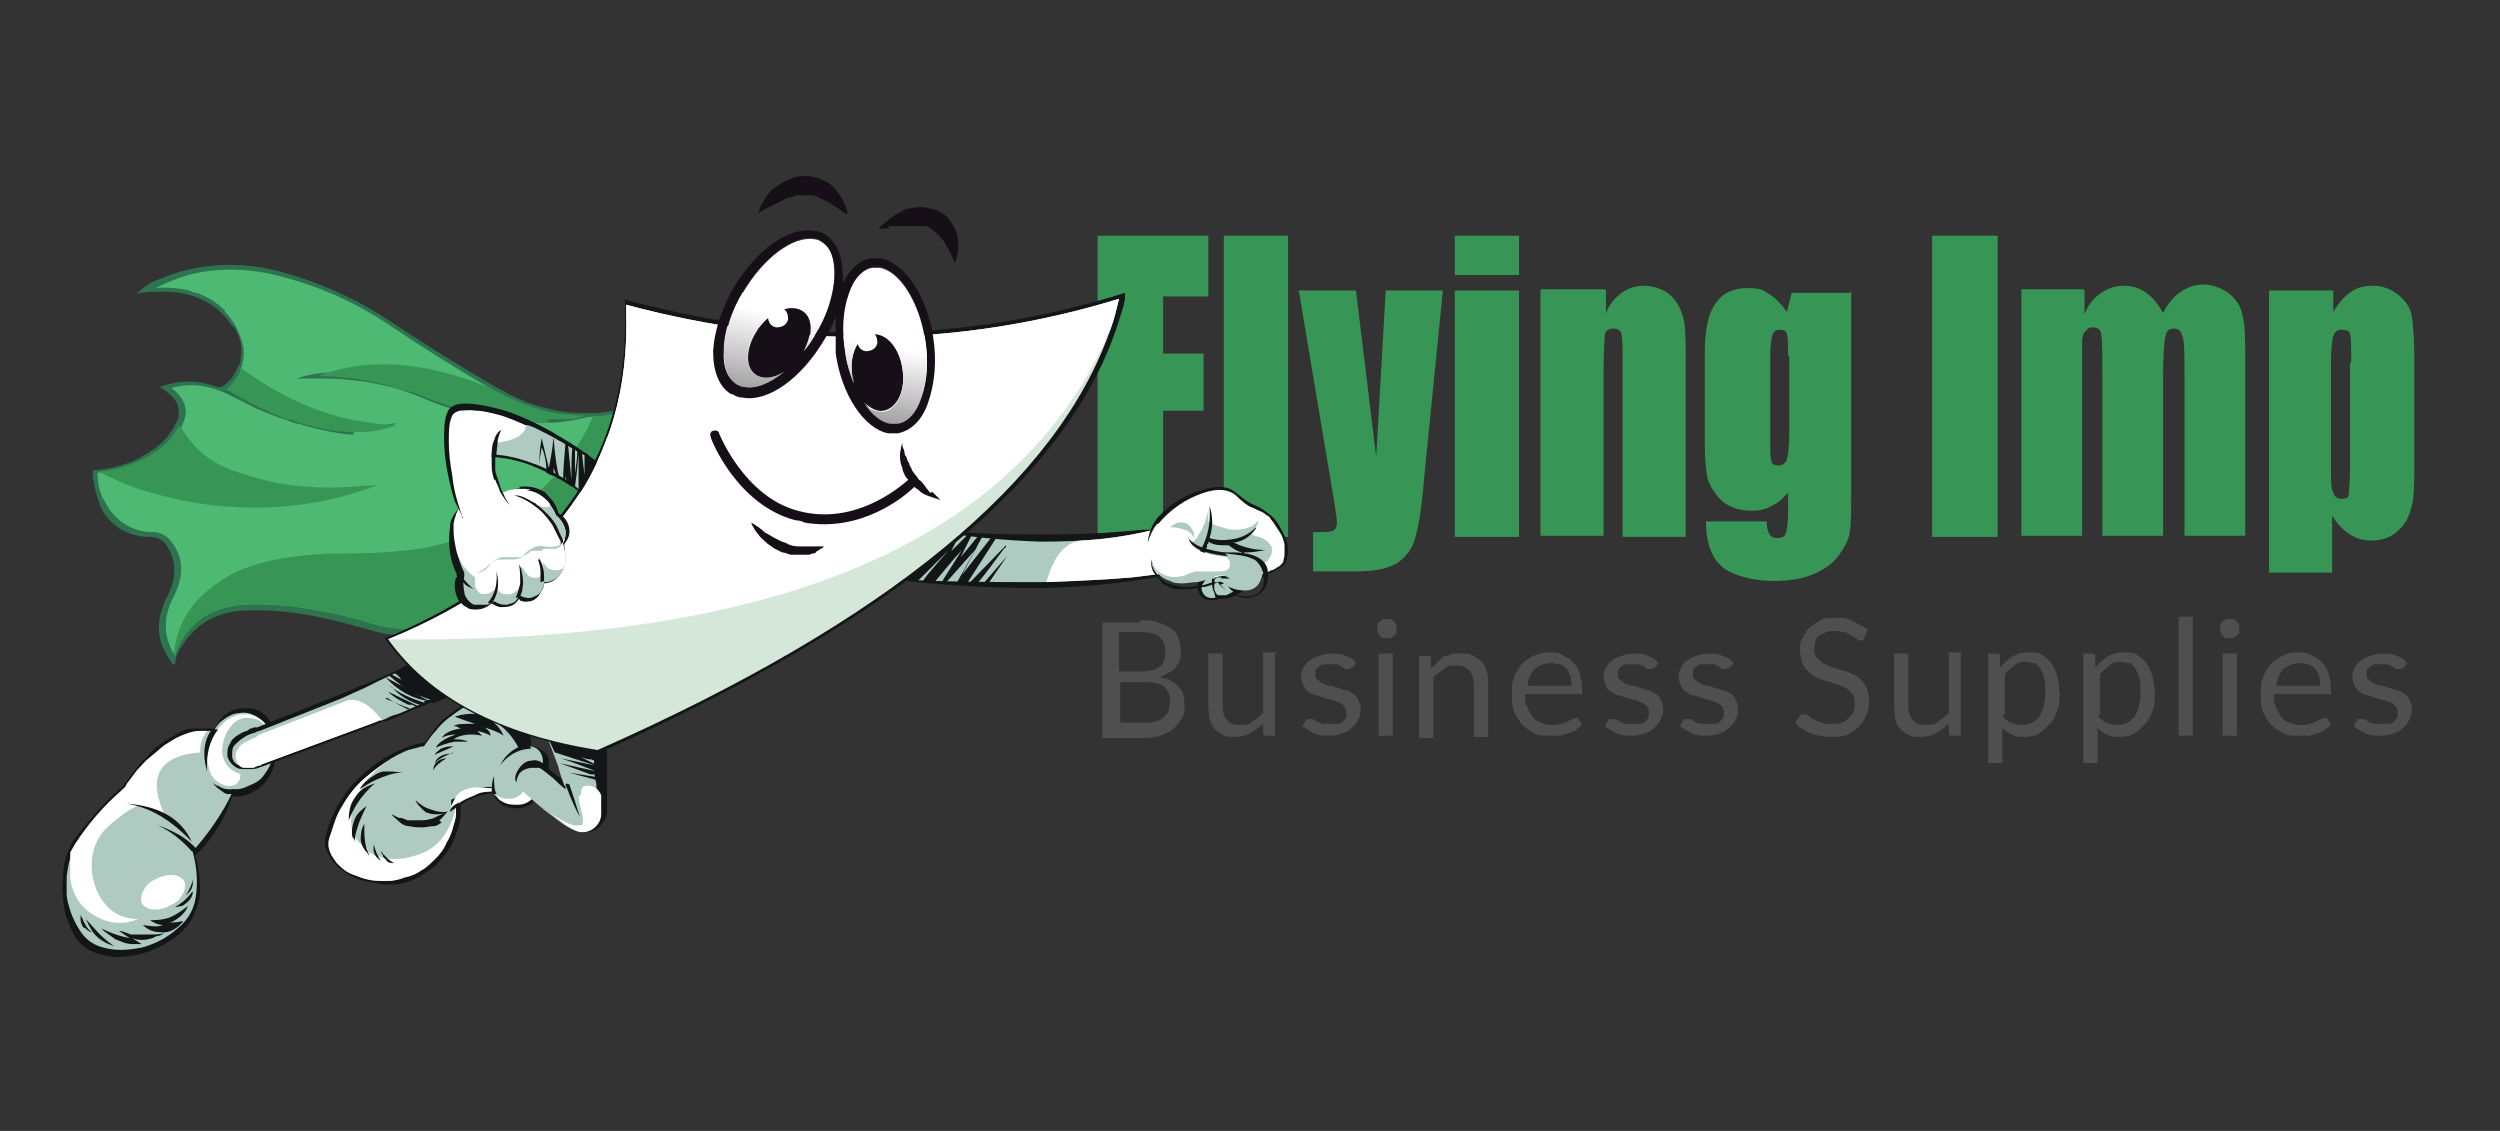 <?xml version="1.0" encoding="UTF-8"?>
<svg id="Layer_1" xmlns="http://www.w3.org/2000/svg" width="210" height="95" version="1.1" xmlns:xlink="http://www.w3.org/1999/xlink" viewBox="0 0 210 95">
  <rect x="0" y="0" width="210" height="95" fill="#333333" stroke="none"/>
  <!-- Generator: Adobe Illustrator 29.0.1, SVG Export Plug-In . SVG Version: 2.1.0 Build 192)  -->
  <defs>
    <style>
      .st0 {
        fill: #4f4f4f;
      }

      .st1 {
        fill: #afcbc1;
      }

      .st1, .st2, .st3, .st4, .st5, .st6, .st7, .st8 {
        fill-rule: evenodd;
      }

      .st9 {
        fill: #160f18;
      }

      .st10, .st3 {
        fill: #fff;
      }

      .st2 {
        fill: #b1c3cf;
      }

      .st11 {
        fill: url(#linear-gradient1);
      }

      .st4 {
        fill: #2e734f;
      }

      .st5 {
        fill: #121617;
      }

      .st6 {
        fill: #4eb973;
      }

      .st12, .st7 {
        fill: #379655;
      }

      .st13 {
        fill: url(#linear-gradient);
      }

      .st8 {
        fill: #d4e7d9;
      }
    </style>
    <linearGradient id="linear-gradient" x1="8.6" y1="34.3" x2="8.6" y2="20.9" gradientTransform="translate(61.8 -2.3) rotate(10.2)" gradientUnits="userSpaceOnUse">
      <stop offset="0" stop-color="#a1a1a1"/>
      <stop offset=".5" stop-color="#fff"/>
    </linearGradient>
    <linearGradient id="linear-gradient1" x1="17.9" y1="35" x2="17.9" y2="22.3" xlink:href="#linear-gradient"/>
  </defs>
  <g>
    <path class="st12" d="M92.2,19.8h9.3v5.1h-3.8v4.8h3.4v4.8h-3.4v10.6h-5.5v-25.3Z"/>
    <path class="st12" d="M108.2,19.8v25.3h-5.4v-25.3h5.4Z"/>
    <path class="st12" d="M121.2,24.4l-1.5,15c-.2,2.4-.4,4-.6,4.9-.2.9-.4,1.6-.8,2.1s-.9,1-1.6,1.2c-.7.3-1.7.4-3.2.4h-3.2v-3.3c.8,0,1.4,0,1.6-.1.2,0,.4-.3.4-.7s-.1-.9-.3-2.2l-2.9-17.3h4.8l1.7,14,.8-14h4.8Z"/>
    <path class="st12" d="M127.6,19.8v3.3h-5.4v-3.3h5.4ZM127.6,24.4v20.7h-5.4v-20.7h5.4Z"/>
    <path class="st12" d="M134.9,24.4v1.9c.3-.8.8-1.3,1.3-1.7.6-.4,1.2-.6,1.9-.6s1.7.3,2.2.8c.6.5.9,1.2,1.1,1.9.2.8.2,2.1.2,3.9v14.5h-5.3v-14.4c0-1.4,0-2.3-.1-2.6,0-.3-.3-.5-.7-.5s-.6.2-.7.5c0,.4-.1,1.3-.1,2.9v14h-5.3v-20.7h5.4Z"/>
    <path class="st12" d="M155.5,24.4v16c0,2.2,0,3.5-.1,4.2s-.4,1.3-.9,2-1.2,1.2-2.1,1.6c-.9.4-2,.6-3.4.6s-3-.3-4.1-1c-1-.7-1.6-2-1.6-4h5.1c0,.9.3,1.4.8,1.4s.7-.1.8-.4c.1-.3.2-.9.2-1.8v-1.6c-.5.5-.9.9-1.4,1.1-.5.3-1,.4-1.6.4-1,0-1.7-.2-2.4-.7-.6-.5-1-1.1-1.3-1.8-.2-.7-.3-1.8-.3-3.2v-7.5c0-2,.3-3.4.9-4.2.6-.9,1.5-1.3,2.7-1.3s1.3.2,1.8.5c.5.3,1,.8,1.5,1.5l.4-1.6h4.9ZM150.2,29.9c0-.9,0-1.6-.1-1.8,0-.3-.3-.4-.6-.4s-.5.1-.6.4-.2.9-.2,1.8v7c0,.9,0,1.5.1,1.8,0,.3.3.4.6.4s.6-.2.7-.5c.1-.3.2-1.1.2-2.3v-6.4Z"/>
    <path class="st12" d="M167.8,19.8v25.3h-5.5v-25.3h5.5Z"/>
    <path class="st12" d="M175.1,24.4v2c.3-.8.8-1.4,1.4-1.8s1.2-.6,1.9-.6c1.4,0,2.5.8,3.3,2.3.4-.8.9-1.4,1.5-1.8.6-.4,1.2-.6,1.9-.6s1.6.3,2.2.8c.6.5,1,1.2,1.1,1.9.2.8.2,2,.2,3.7v14.7h-5.1v-13.5c0-1.8,0-2.9-.2-3.3-.1-.4-.3-.6-.7-.6s-.6.2-.7.6c-.1.4-.2,1.5-.2,3.3v13.5h-5.1v-13.2c0-2,0-3.2-.1-3.7,0-.4-.3-.6-.7-.6s-.4.1-.6.3c-.2.2-.3.5-.3.8,0,.3,0,1,0,2v14.4h-5.1v-20.7h5.2Z"/>
    <path class="st12" d="M196,24.4v1.8c.4-.7.9-1.3,1.5-1.7.6-.4,1.2-.5,1.9-.5s1.5.3,2.1.8c.6.5,1,1.1,1.1,1.8.1.7.2,1.9.2,3.5v8.7c0,1.9,0,3.2-.3,4-.2.8-.6,1.4-1.2,1.9-.6.5-1.3.7-2.1.7s-1.3-.2-1.8-.5c-.6-.4-1.1-.9-1.5-1.6v4.8h-5.3v-23.7h5.4ZM197.5,30.4c0-1.3,0-2.1-.1-2.3,0-.3-.3-.4-.7-.4s-.6.2-.7.5c-.1.3-.2,1.1-.2,2.3v8.6c0,1.2,0,2,.2,2.3.1.3.3.5.7.5s.6-.1.6-.4c0-.3.1-1,.1-2.1v-8.9Z"/>
  </g>
  <g>
    <path class="st0" d="M95.8,52.1c.6,0,1.1,0,1.5.2.4.1.8.3,1.1.5s.5.5.6.8c.1.3.2.7.2,1.1s0,.5-.1.7c0,.2-.2.4-.3.6-.1.2-.3.4-.6.5s-.5.3-.8.4c.7.1,1.3.4,1.6.8.4.4.5.9.5,1.5s0,.8-.2,1.1-.4.6-.7.9-.7.4-1.1.6c-.4.1-.9.2-1.5.2h-3.4v-9.7h3.1ZM94,53.1v3.3h1.7c.4,0,.7,0,1-.1.3,0,.5-.2.7-.3.2-.1.3-.3.4-.5,0-.2.1-.4.1-.7,0-.6-.2-1-.5-1.3-.3-.3-.9-.4-1.6-.4h-1.8ZM96.1,60.7c.4,0,.7,0,1-.1s.5-.2.7-.4c.2-.2.3-.3.4-.6,0-.2.1-.5.1-.7,0-.5-.2-.9-.5-1.2s-.9-.4-1.6-.4h-2.1v3.4h2.1Z"/>
    <path class="st0" d="M107.1,54.9v6.9h-.7c-.2,0-.3,0-.3-.3v-.7c-.4.3-.7.6-1.1.8-.4.2-.8.3-1.3.3s-.7,0-1-.2c-.3-.1-.5-.3-.7-.5-.2-.2-.3-.5-.4-.8,0-.3-.1-.7-.1-1.1v-4.4h1.2v4.4c0,.5.1.9.4,1.2.2.3.6.4,1.1.4s.7,0,1-.3c.3-.2.6-.4.9-.7v-5.1h1.2Z"/>
    <path class="st0" d="M113.5,56.1c0,0-.1.1-.3.1s-.1,0-.2,0c0,0-.2-.1-.3-.2s-.3-.1-.4-.2c-.2,0-.4,0-.6,0s-.4,0-.5,0c-.2,0-.3.1-.4.2-.1,0-.2.2-.3.3,0,.1,0,.2,0,.4s0,.3.2.4c.1.1.2.2.4.3s.4.2.6.2c.2,0,.4.1.7.2.2,0,.4.2.7.2.2,0,.4.2.6.3.2.1.3.3.4.5.1.2.2.4.2.7s0,.6-.2.9c-.1.3-.3.5-.5.7-.2.2-.5.4-.8.5-.3.1-.7.2-1.1.2s-.9,0-1.3-.2c-.4-.2-.7-.4-1-.6l.3-.5c0,0,0-.1.1-.1,0,0,.1,0,.2,0s.2,0,.3,0c0,0,.2.1.3.2s.3.1.5.2c.2,0,.4,0,.7,0s.4,0,.6,0c.2,0,.3-.1.4-.2s.2-.2.3-.4c0-.1,0-.3,0-.4s0-.3-.2-.5c-.1-.1-.2-.2-.4-.3-.2,0-.4-.2-.6-.2-.2,0-.4-.1-.7-.2-.2,0-.4-.2-.7-.2-.2,0-.4-.2-.6-.3s-.3-.3-.4-.5c-.1-.2-.2-.5-.2-.7s0-.5.2-.8c.1-.2.3-.5.5-.6.2-.2.5-.3.8-.4.3-.1.6-.2,1-.2s.9,0,1.2.2c.4.1.7.3.9.6l-.3.4Z"/>
    <path class="st0" d="M117.3,52.8c0,.1,0,.2,0,.3,0,.1-.1.2-.2.3,0,0-.2.1-.3.2-.1,0-.2,0-.3,0s-.2,0-.3,0c-.1,0-.2-.1-.3-.2,0,0-.1-.2-.2-.3,0-.1,0-.2,0-.3s0-.2,0-.3c0-.1.1-.2.2-.3,0,0,.2-.1.3-.2.1,0,.2,0,.3,0s.2,0,.3,0c.1,0,.2.1.3.2s.1.2.2.3c0,.1,0,.2,0,.3ZM117,54.9v6.9h-1.2v-6.9h1.2Z"/>
    <path class="st0" d="M120.5,55.9c.1-.2.3-.3.5-.5s.3-.3.5-.3c.2,0,.4-.2.6-.2.2,0,.4,0,.7,0,.4,0,.7,0,1,.2s.5.3.7.5c.2.2.3.5.4.8s.1.7.1,1.1v4.4h-1.2v-4.4c0-.5-.1-.9-.4-1.2s-.6-.4-1.1-.4-.7,0-1,.3c-.3.2-.6.4-.9.7v5.1h-1.2v-6.9h.7c.2,0,.3,0,.3.3v.7Z"/>
    <path class="st0" d="M132.9,60.8c-.1.2-.3.3-.5.5s-.4.2-.7.3-.5.2-.7.2-.5,0-.8,0c-.5,0-.9,0-1.3-.2-.4-.2-.7-.4-1-.7-.3-.3-.5-.7-.7-1.1-.2-.5-.2-1-.2-1.6s0-.9.2-1.3c.1-.4.4-.8.6-1.1.3-.3.6-.5,1-.7.4-.2.8-.3,1.3-.3s.8,0,1.1.2.7.3.9.6c.3.3.5.6.6,1,.1.4.2.8.2,1.3s0,.3,0,.4-.1,0-.2,0h-4.6c0,.4,0,.8.2,1.1.1.3.3.6.4.8.2.2.4.4.7.5.3.1.6.2.9.2s.6,0,.8-.1c.2,0,.4-.1.6-.2s.3-.2.4-.2c.1,0,.2-.1.3-.1s.2,0,.2.1l.3.4ZM132,57.6c0-.3,0-.5-.1-.8,0-.2-.2-.4-.3-.6-.2-.2-.3-.3-.6-.4-.2,0-.5-.1-.7-.1-.6,0-1,.2-1.4.5-.3.3-.5.8-.6,1.4h3.8Z"/>
    <path class="st0" d="M138.9,56.1c0,0-.1.1-.3.1s-.1,0-.2,0c0,0-.2-.1-.3-.2s-.3-.1-.4-.2c-.2,0-.4,0-.6,0s-.4,0-.5,0c-.2,0-.3.1-.4.2-.1,0-.2.2-.3.3,0,.1,0,.2,0,.4s0,.3.2.4c.1.1.2.2.4.3s.4.2.6.2c.2,0,.4.1.7.2.2,0,.4.2.7.2.2,0,.4.2.6.3.2.1.3.3.4.5.1.2.2.4.2.7s0,.6-.2.9c-.1.3-.3.5-.5.7-.2.2-.5.4-.8.5-.3.1-.7.2-1.1.2s-.9,0-1.3-.2c-.4-.2-.7-.4-1-.6l.3-.5c0,0,0-.1.1-.1,0,0,.1,0,.2,0s.2,0,.3,0c0,0,.2.1.3.2s.3.1.5.2c.2,0,.4,0,.7,0s.4,0,.6,0c.2,0,.3-.1.4-.2s.2-.2.3-.4c0-.1,0-.3,0-.4s0-.3-.2-.5c-.1-.1-.2-.2-.4-.3-.2,0-.4-.2-.6-.2-.2,0-.4-.1-.7-.2-.2,0-.4-.2-.7-.2-.2,0-.4-.2-.6-.3s-.3-.3-.4-.5c-.1-.2-.2-.5-.2-.7s0-.5.2-.8c.1-.2.3-.5.5-.6.2-.2.5-.3.8-.4.3-.1.6-.2,1-.2s.9,0,1.2.2c.4.1.7.3.9.6l-.3.4Z"/>
    <path class="st0" d="M145.2,56.1c0,0-.1.1-.3.1s-.1,0-.2,0c0,0-.2-.1-.3-.2s-.3-.1-.4-.2c-.2,0-.4,0-.6,0s-.4,0-.5,0c-.2,0-.3.1-.4.2-.1,0-.2.2-.3.3,0,.1,0,.2,0,.4s0,.3.2.4c.1.1.2.2.4.3s.4.2.6.2c.2,0,.4.1.7.2.2,0,.4.2.7.2.2,0,.4.2.6.3.2.1.3.3.4.5.1.2.2.4.2.7s0,.6-.2.9c-.1.3-.3.5-.5.7-.2.2-.5.4-.8.5-.3.1-.7.2-1.1.2s-.9,0-1.3-.2c-.4-.2-.7-.4-1-.6l.3-.5c0,0,0-.1.1-.1,0,0,.1,0,.2,0s.2,0,.3,0c0,0,.2.1.3.2s.3.1.5.2c.2,0,.4,0,.7,0s.4,0,.6,0c.2,0,.3-.1.4-.2s.2-.2.3-.4c0-.1,0-.3,0-.4s0-.3-.2-.5c-.1-.1-.2-.2-.4-.3-.2,0-.4-.2-.6-.2-.2,0-.4-.1-.7-.2-.2,0-.4-.2-.7-.2-.2,0-.4-.2-.6-.3s-.3-.3-.4-.5c-.1-.2-.2-.5-.2-.7s0-.5.2-.8c.1-.2.3-.5.5-.6.2-.2.5-.3.8-.4.3-.1.6-.2,1-.2s.9,0,1.2.2c.4.1.7.3.9.6l-.3.4Z"/>
    <path class="st0" d="M156.6,53.6c0,0,0,.1-.1.2,0,0-.1,0-.2,0s-.2,0-.3-.1-.2-.2-.4-.3c-.2,0-.3-.2-.6-.3-.2,0-.5-.1-.8-.1s-.6,0-.8.1-.4.2-.6.3c-.2.1-.3.3-.3.5,0,.2-.1.4-.1.6s0,.5.2.7c.1.2.3.3.5.5.2.1.5.2.7.3s.6.2.9.3c.3,0,.6.2.9.3.3.1.5.3.7.5.2.2.4.4.5.7.1.3.2.6.2,1s0,.8-.2,1.2c-.1.4-.4.7-.6,1-.3.3-.6.5-1,.7-.4.2-.9.2-1.4.2s-1.2-.1-1.7-.3c-.5-.2-1-.5-1.3-.9l.4-.6s0,0,.1-.1c0,0,.1,0,.2,0s.1,0,.2,0c0,0,.2.1.3.2,0,0,.2.2.3.2.1,0,.3.2.4.2.2,0,.3.1.5.2.2,0,.4,0,.7,0s.6,0,.8-.1.5-.2.6-.4c.2-.2.3-.3.4-.6s.1-.5.1-.7,0-.5-.2-.7-.3-.3-.5-.5c-.2-.1-.5-.2-.7-.3-.3,0-.6-.2-.9-.3-.3,0-.6-.2-.9-.3-.3-.1-.5-.3-.7-.5s-.4-.4-.5-.7-.2-.7-.2-1.1,0-.7.2-1,.3-.6.6-.9c.3-.2.6-.4.9-.6s.8-.2,1.3-.2,1,0,1.5.3.8.4,1.2.7l-.3.6Z"/>
    <path class="st0" d="M164.7,54.9v6.9h-.7c-.2,0-.3,0-.3-.3v-.7c-.4.3-.7.6-1.1.8-.4.2-.8.3-1.3.3s-.7,0-1-.2c-.3-.1-.5-.3-.7-.5-.2-.2-.3-.5-.4-.8,0-.3-.1-.7-.1-1.1v-4.4h1.2v4.4c0,.5.1.9.4,1.2.2.3.6.4,1.1.4s.7,0,1-.3c.3-.2.6-.4.9-.7v-5.1h1.2Z"/>
    <path class="st0" d="M168.1,56c.3-.4.6-.6,1-.9.4-.2.8-.3,1.3-.3s.8,0,1.1.2c.3.2.6.4.8.7.2.3.4.7.5,1.1.1.4.2.9.2,1.5s0,1-.2,1.4c-.1.4-.3.8-.6,1.1-.3.3-.6.6-.9.8s-.8.3-1.2.3-.8,0-1.1-.2c-.3-.1-.6-.3-.8-.6v3h-1.2v-9.2h.7c.2,0,.3,0,.3.3v.8ZM168.2,60.1c.2.3.5.5.7.6.3.1.6.2.9.2.6,0,1.1-.2,1.5-.7.3-.5.5-1.1.5-2s0-.8-.1-1.2c0-.3-.2-.6-.3-.8-.1-.2-.3-.4-.5-.5-.2,0-.5-.1-.7-.1-.4,0-.7,0-1,.3s-.6.4-.8.8v3.3Z"/>
    <path class="st0" d="M176.1,56c.3-.4.6-.6,1-.9.4-.2.8-.3,1.3-.3s.8,0,1.1.2c.3.2.6.4.8.7.2.3.4.7.5,1.1.1.4.2.9.2,1.5s0,1-.2,1.4c-.1.4-.3.8-.6,1.1-.3.3-.6.6-.9.8s-.8.3-1.2.3-.8,0-1.1-.2c-.3-.1-.6-.3-.8-.6v3h-1.2v-9.2h.7c.2,0,.3,0,.3.3v.8ZM176.2,60.1c.2.3.5.5.7.6.3.1.6.2.9.2.6,0,1.1-.2,1.5-.7.3-.5.5-1.1.5-2s0-.8-.1-1.2c0-.3-.2-.6-.3-.8-.1-.2-.3-.4-.5-.5-.2,0-.5-.1-.7-.1-.4,0-.7,0-1,.3s-.6.4-.8.8v3.3Z"/>
    <path class="st0" d="M184.2,51.8v10h-1.2v-10h1.2Z"/>
    <path class="st0" d="M188.1,52.8c0,.1,0,.2,0,.3,0,.1-.1.2-.2.3,0,0-.2.1-.3.2-.1,0-.2,0-.3,0s-.2,0-.3,0c-.1,0-.2-.1-.3-.2,0,0-.1-.2-.2-.3,0-.1,0-.2,0-.3s0-.2,0-.3c0-.1.1-.2.2-.3,0,0,.2-.1.3-.2.1,0,.2,0,.3,0s.2,0,.3,0c.1,0,.2.1.3.2s.1.2.2.3c0,.1,0,.2,0,.3ZM187.9,54.9v6.9h-1.2v-6.9h1.2Z"/>
    <path class="st0" d="M195.8,60.8c-.1.2-.3.3-.5.5s-.4.2-.7.3-.5.2-.7.2-.5,0-.8,0c-.5,0-.9,0-1.3-.2-.4-.2-.7-.4-1-.7-.3-.3-.5-.7-.7-1.1-.2-.5-.2-1-.2-1.6s0-.9.2-1.3c.1-.4.4-.8.6-1.1.3-.3.6-.5,1-.7.4-.2.8-.3,1.3-.3s.8,0,1.1.2.7.3.9.6c.3.3.5.6.6,1,.1.4.2.8.2,1.3s0,.3,0,.4-.1,0-.2,0h-4.6c0,.4,0,.8.2,1.1.1.3.3.6.4.8.2.2.4.4.7.5.3.1.6.2.9.2s.6,0,.8-.1c.2,0,.4-.1.6-.2s.3-.2.4-.2c.1,0,.2-.1.3-.1s.2,0,.2.1l.3.4ZM194.9,57.6c0-.3,0-.5-.1-.8,0-.2-.2-.4-.3-.6-.2-.2-.3-.3-.6-.4-.2,0-.5-.1-.7-.1-.6,0-1,.2-1.4.5-.3.3-.5.8-.6,1.4h3.8Z"/>
    <path class="st0" d="M201.8,56.1c0,0-.1.1-.3.1s-.1,0-.2,0c0,0-.2-.1-.3-.2s-.3-.1-.4-.2c-.2,0-.4,0-.6,0s-.4,0-.5,0c-.2,0-.3.1-.4.2-.1,0-.2.2-.3.3,0,.1,0,.2,0,.4s0,.3.2.4c.1.1.2.2.4.3s.4.2.6.2c.2,0,.4.1.7.2.2,0,.4.2.7.2.2,0,.4.2.6.3.2.1.3.3.4.5.1.2.2.4.2.7s0,.6-.2.9c-.1.3-.3.5-.5.7-.2.2-.5.4-.8.5-.3.1-.7.2-1.1.2s-.9,0-1.3-.2c-.4-.2-.7-.4-1-.6l.3-.5c0,0,0-.1.1-.1,0,0,.1,0,.2,0s.2,0,.3,0c0,0,.2.1.3.2s.3.1.5.2c.2,0,.4,0,.7,0s.4,0,.6,0c.2,0,.3-.1.4-.2s.2-.2.3-.4c0-.1,0-.3,0-.4s0-.3-.2-.5c-.1-.1-.2-.2-.4-.3-.2,0-.4-.2-.6-.2-.2,0-.4-.1-.7-.2-.2,0-.4-.2-.7-.2-.2,0-.4-.2-.6-.3s-.3-.3-.4-.5c-.1-.2-.2-.5-.2-.7s0-.5.2-.8c.1-.2.3-.5.5-.6.2-.2.5-.3.8-.4.3-.1.6-.2,1-.2s.9,0,1.2.2c.4.1.7.3.9.6l-.3.4Z"/>
  </g>
  <path class="st4" d="M19.6,27.4c.6.8.8,1.8.6,2.8,0,.2,0,.4-.2.6-.3.7-.7,1.3-1.4,1.7h-.2c0,0,0,0,0,0h0c0,0-.1,0-.2,0-1.5-.6-3.1-.6-4.8,0,.7.4,1.1.8,1.3,1.1.2.3.3.6.3.9,0,.2,0,.3,0,.5,0,.1,0,.2-.1.3-.4.9-1,1.7-1.8,2.3-.7.5-1.4.9-2.1,1.2-1,.4-2,.6-3,.7,0,0-.1,0-.2,0,0,.1,0,.3,0,.4.1,1.1.4,2.1.8,3,.9,1.4,2.2,2.2,4,2.2.5,0,1,.2,1.3.6.9,1.2,1,2.7.2,4.3-1.1,2.1-1,3.9.3,5.6,0,0,0,.1.1.2,0,0,0,0,.1,0,0,0,0,0,.1,0,0,0,0,0,0-.1.1-.6.3-1.1.7-1.6,1.1-1.7,2.7-2.6,4.8-2.8,1.8-.1,3.5,0,5.3.3,1.9.3,3.7.8,5.5,1.3,1.9.6,3.7.6,5.6.1,1.3-.4,2.5-.9,3.5-1.7,7.4-4.9,12.6-11.4,15.5-19.4,0,0,0,0,0-.1,0,0,0,0-.1,0,0,0,0,0-.1,0,0,0,0,0,0,0,0,0,0,0-.1,0-.2.3-.4.6-.7.9-.4.4-.8.7-1.2,1-.6.4-1.2.7-1.9.8-.6.1-1.1.2-1.7.2-.8,0-1.6,0-2.4-.1-1.8-.3-3.5-.8-5-1.7-.2-.1-.4-.2-.6-.3-3.1-1.8-6-3.6-9-5.6-3-2-6.2-3.4-9.7-4.3-2.6-.6-5.1-.6-7.5,0-.9.2-1.8.6-2.6.9-.6.3-1.1.6-1.5,1.1.6-.2,1.3-.2,2.2-.2.9,0,1.6.1,2.3.3.6.2,1.1.4,1.6.7.8.5,1.4,1.1,1.9,1.9ZM54.9,32.8s0,0,0,0c0,0,0,0,0,0h0ZM36.6,52.6h0s0,0,0,0h0Z"/>
  <path class="st6" d="M18.9,26.1c-.7-.7-1.5-1.2-2.4-1.5-.2,0-.4-.1-.6-.2-.9-.2-1.9-.3-2.8-.2h0c.9-.5,1.8-.8,2.7-1.1,2.3-.6,4.8-.6,7.3,0,3.4.8,6.6,2.2,9.6,4.2,2.8,1.9,5.7,3.7,8.6,5.4.1,0,.3.2.4.2,1.2.7,2.5,1.2,3.8,1.6.6.2,1.3.3,1.9.4.4,0,.7,0,1.1.1.1,0,.2,0,.4,0,.2,0,.3,0,.5,0s.2,0,.3,0c.7,0,1.3-.1,2-.2,0,0,0,0,0,0,.7-.2,1.4-.5,2-.9h0c.5-.3.9-.7,1.3-1.1h0c-2.9,7.4-7.9,13.5-14.9,18.1h0c-.3.2-.6.4-.9.6,0,0,0,0,0,0-.8.4-1.6.8-2.5,1h0c-1.8.5-3.6.4-5.4-.1-1.8-.6-3.7-1-5.6-1.3-1.8-.3-3.6-.4-5.4-.3-2.2.2-3.9,1.1-5,2.9-.3.4-.5.9-.6,1.4,0,0,0-.1-.1-.2-.9-1.5-.9-3.1,0-4.8.9-1.8.8-3.3-.2-4.6-.4-.5-.9-.8-1.5-.8h0c-1.6,0-2.8-.7-3.7-1.9-.2-.3-.4-.7-.6-1-.3-.7-.4-1.4-.4-2.1,0,0,.2,0,.3,0,.1,0,.2,0,.3,0,.8-.1,1.6-.3,2.4-.6.8-.3,1.6-.7,2.3-1.2.8-.6,1.3-1.3,1.8-2.1,0-.1,0-.2.1-.3.3-.7.3-1.4-.2-2.1-.2-.3-.5-.6-.8-.8,1.3-.4,2.7-.3,4,.2h0c0,0,.2,0,.2.1h.2c0,0,.2,0,.2,0,.5-.4.9-.9,1.2-1.6,0,0,0-.1,0-.2.3-.8.4-1.7.1-2.5-.3-.9-.7-1.7-1.4-2.4Z"/>
  <path class="st4" d="M43.3,35.6c-1,0-1.9-.3-2.9-.5-.9-.2-1.8-.5-2.6-.8-.9-.3-1.7-.6-2.6-1-.8-.3-1.6-.6-2.4-.8-.9-.2-1.7-.4-2.6-.5-.9-.1-1.8-.2-2.7-.2-.9,0-1.7,0-2.6,0,.9-.3,1.9-.5,2.9-.5.8,0,1.7,0,2.5.1.9.1,1.8.3,2.7.6.9.3,1.8.6,2.7,1,.8.3,1.6.6,2.3.9.8.3,1.5.5,2.3.7.7.2,1.3.3,2,.4.6,0,1.2.1,1.7.2.8,0,1.6,0,2.4,0,.7,0,1.4-.1,2.1-.2.6,0,1.2-.1,1.9-.2-.4.1-.9.2-1.3.3-.9.2-1.9.4-2.8.4-1,0-2,0-2.9,0Z"/>
  <path class="st4" d="M29.7,36.5c-.9,0-1.8-.2-2.7-.4-.6-.1-1.2-.3-1.9-.5-.3,0-.7-.2-1-.3-.9-.3-1.7-.6-2.6-1,0,0,0,0,0,0-.8-.4-1.8-.9-3-1.5.1,0,.3-.1.4-.2.1,0,.2.1.2.1.5.3,1,.5,1.3.6.4.2.9.4,1.3.6,1.1.5,2.2.9,3.3,1.2.1,0,.2,0,.3,0,1,.3,2,.5,3,.6,1,.1,1.9.2,2.7.1.8,0,1.6-.1,2.4-.3-.3.1-.6.3-.8.4-1,.3-1.9.4-2.9.3Z"/>
  <g>
    <path class="st7" d="M46,35.5c-1.5,0-2.5,0-3.1,0-.4,0-1-.1-1.8-.4-.4-.1-1.1-.3-1.9-.6-1.3-.3-2.4-.7-3.4-1.1-.6-.3-1.3-.5-2.2-.7-2.1-.7-4.4-1.1-6.9-1.1,4.1-1.6,8.9-1.3,14.5,1,.1,0,.3.2.4.2,1.2.7,2.5,1.2,3.8,1.6.6.2,1.3.3,1.9.4.4,0,.7,0,1.1.1.1,0,.2,0,.4,0,.2,0,.3,0,.5,0-.1,0-.2,0-.4.1-.3.1-.6.2-.7.2-.1,0-.9,0-2.2,0Z"/>
    <path class="st7" d="M24.3,35.3c-1.9-.7-3.6-1.6-5.3-2.6.5-.4.9-.9,1.2-1.6,0,0,0-.1,0-.2,1.3.9,2.6,1.8,4.1,2.5,1.8.9,3.5,1.5,5,1.8,1.5.3,2.8.5,4.1.5-1.2.4-2.3.6-3.4.6-2,0-3.9-.4-5.7-1.1Z"/>
    <path class="st7" d="M19.8,42.6c-2.5-.1-5-.6-7.4-1.3-1.4-.4-2.8-1-4.1-1.7.1,0,.2,0,.3,0,.8-.1,1.6-.3,2.4-.6.8-.3,1.6-.7,2.3-1.2.8-.6,1.3-1.3,1.8-2.1,1,1.8,2.4,3.1,4.4,3.8,1.7.6,3.5,1.1,5.3,1.3,1.9.2,3.8.2,5.7,0,.4,0,.9,0,1.3-.1-3.8,1.5-7.8,2.1-11.9,1.9Z"/>
    <path class="st7" d="M40.1,50.9h0c-.3.2-.6.4-.9.6,0,0,0,0,0,0-.8.4-1.6.8-2.5,1h0c-1.8.5-3.6.4-5.4-.1-1.8-.6-3.7-1-5.6-1.3-1.8-.3-3.6-.4-5.4-.3-2.2.2-3.9,1.1-5,2.9-.3.4-.5.9-.6,1.4,0,0,0-.1-.1-.2.2-1.9,1-3.6,2.4-4.9,1.4-1.3,3-2.2,4.9-2.7,1.9-.5,3.7-.7,5.7-.8,1.9,0,3.8,0,5.7-.2,1.9-.1,3.8-.5,5.6-1.2,1.8-.6,3.5-1.6,5.1-2.7,1.5-1.2,2.9-2.6,4-4.2.7-1,1.3-2,1.8-3.2.7,0,1.3-.1,2-.2,0,0,0,0,0,0,.7-.2,1.4-.5,2-.9h0c.5-.3.9-.7,1.3-1.1h0c-2.9,7.4-7.9,13.5-14.9,18.1Z"/>
  </g>
  <path class="st3" d="M47.3,64.4h0s0,0,0,0h0Z"/>
  <path class="st5" d="M47,64.4c.2.4.3.8.4,1.2l-1.3-1s0,0,0,0c0-.2,0-.5,0-.7,0-.4-.3-.7-.6-.9-.3-.2-.6-.3-.9-.3,0-.2,0-.4,0-.6,0,0,0,0,0-.1-.2-.5-.4-1-.6-1.5-.2-.5-.6-.9-1-1.2-.4-.3-.9-.6-1.4-.6-.5,0-1.1,0-1.6.1-.5.1-1,.4-1.4.6-.4.3-.8.6-1.2.9-.4.3-.7.7-1,1.1-.2.3-.5.6-.7,1,0,0,0,0,0,0-.1,0-.2,0-.3,0-2.1.5-3.9,1.6-5.5,3.2-.4.4-.8.9-1.1,1.4-.5.7-.9,1.5-1.2,2.4-.1.3-.2.7-.3,1,0,.2,0,.5,0,.7.2.5.4,1,.8,1.4.3.4.7.7,1.1.9.4.3.9.5,1.4.6.5.1,1,.2,1.6.3.5,0,1.1,0,1.6-.1.5-.1,1-.3,1.5-.6.5-.3.9-.6,1.3-.9.4-.4.7-.8,1-1.2.3-.4.5-.9.7-1.4.1-.3.2-.6.3-.9,0-.3.1-.7.1-1,0-.3,0-.5,0-.6.3-.2.6-.4.9-.5.6-.3,1.2-.4,1.9-.5,0,.2,0,.4.2.5,0,.1.1.2.2.3,0,0,.2.1.2.2.4.2.9.3,1.4.3.6,0,1.1-.3,1.5-.7,1.3,1,2.2,1.8,2.8,2.1.6.4,1,.6,1.3.6.2,0,.6,0,.9-.2.1,0,.2-.1.3-.2.4-.4.7-.8.7-1.4,0-.5,0-1.1,0-1.6,0-.2,0-.5,0-.7,0-.3,0-.6,0-.8,0,0,0-.2,0-.3,0-.3,0-.6,0-.8,0-.1,0-.2,0-.3,0-.5-.1-.9-.2-1.4,0,0,0,0,0,0,0,0-.2,0-.2,0-.1,0-.2,0-.3-.1-1-.3-1.5-.5-1.6-.5-.3,0-1-.2-1.8-.4,0,0-.2,0-.2,0-.1,0-.3,0-.4-.1.6,1.3,1,2.5,1.4,3.5ZM47.3,64.4h0,0s0,0,0,0Z"/>
  <path class="st1" d="M38.3,67.8c0,.2,0,.4,0,.5,0,.4-.1.7-.2,1-.1.5-.3,1-.6,1.5-.2.5-.5.9-.9,1.3-.4.4-.8.8-1.2,1-.4.3-.9.5-1.4.6-.5.2-1,.3-1.5.3-.5,0-1,0-1.5-.1-.5-.1-1-.3-1.5-.5-.5-.2-.9-.6-1.2-.9-.3-.4-.6-.8-.7-1.4,0,0,0-.2,0-.3,0-.4.2-.7.3-1.1.2-.6.4-1.3.8-1.9.5-.9,1.1-1.7,1.9-2.4.7-.6,1.5-1.2,2.3-1.7.5-.3.9-.5,1.4-.7.4-.1.8-.2,1.1-.3h.2c0,0,0,0,0,0,.3-.4.6-.9,1-1.3.3-.4.7-.8,1.1-1.1.4-.3.8-.6,1.3-.9.4-.2.9-.4,1.4-.5.5,0,1,0,1.5.1.5.2.9.4,1.2.8.3.4.6.9.8,1.4,0,.2.2.4.2.6,0,0,0,0,0,.1,0,.1,0,.2,0,.3,0,.2,0,.3,0,.5.2,0,.4,0,.5,0,.6.1.9.5,1,1.1,0,.1,0,.2,0,.3-.3-.2-.6-.3-1-.2-.4,0-.8.3-1.1.8-.3.5-.3.9,0,1.2,0,.1.2.2.3.3.2.2.5.5.7.7h0s0,0,0,0c-.3.3-.7.5-1.2.5-.5,0-1,0-1.5-.4-.2-.1-.3-.3-.4-.5,0-.1,0-.2-.1-.4,0,0-.1,0-.2,0-.5,0-1.1,0-1.6.3-.5.2-1,.4-1.4.7,0,0-.1,0-.2.1v.2s0,0,0,0c0,0,0,.1,0,.2Z"/>
  <path class="st3" d="M30.8,71.5c1.2.7,2.6.9,4.3.3,1.6-.5,2.7-1.8,3.2-4,0,.2,0,.4,0,.5,0,.4-.1.7-.2,1-.1.5-.3,1-.6,1.5-.2.5-.5.9-.9,1.3-.4.4-.8.8-1.2,1-.4.3-.9.5-1.4.6-.5.2-1,.3-1.5.3-.5,0-1,0-1.5-.1-.5-.1-1-.3-1.5-.5-.5-.2-.9-.6-1.2-.9-.3-.4-.6-.8-.7-1.4,0,0,0-.2,0-.3,0-.4.2-.7.3-1.1.2-.6.4-1.3.8-1.9.5-.9,1.1-1.7,1.9-2.4.7-.6,1.5-1.2,2.3-1.7.5-.3.9-.5,1.4-.7-.8.3-1.8.9-2.7,1.7-1,.9-1.6,2-2,3.4-.3,1.4,0,2.5,1.3,3.2Z"/>
  <path class="st3" d="M38.3,67.5v.2s-.4.3-.4.3c0-.4.2-.7.4-1.1.3-.4.7-.6,1.2-.7.5-.1,1-.1,1.5,0,.1,0,.3,0,.4,0v.3c-.5,0-1,0-1.5.3-.5.2-1,.4-1.4.7,0,0-.1,0-.2.1Z"/>
  <path class="st3" d="M42.1,67.3c-.2-.1-.3-.3-.4-.5.3.2.6.3,1,.3.6,0,1-.2,1.3-.7.2.2.5.5.7.7h0s0,0,0,0c-.3.3-.7.5-1.2.5-.5,0-1,0-1.5-.4Z"/>
  <path class="st1" d="M46,61.1c0,0,.1,0,.2,0,.9.2,1.5.3,1.8.4.1,0,.7.2,1.6.5.1,0,.2,0,.3.1,0,.5,0,1,0,1.3,0,.2,0,.4,0,.6,0,.2,0,.5,0,.7l.2,1.2c0,.2,0,.5,0,.7,0,.6,0,1.1,0,1.6,0,.5-.3,1-.8,1.3-.2.1-.4.2-.7.2-.2,0-.4,0-.6-.1-.3-.1-.6-.3-1-.6-.4-.3-.8-.6-1.2-.9-.7-.6-1.5-1.2-2.1-1.9,0,0-.1-.1-.2-.2-.1-.1-.2-.3-.1-.4.1-.7.5-1,1.2-1.1.2,0,.3,0,.5,0,0,0,.1,0,.2,0,.4.2.8.6,1.2.9.2.2.5.5,1,.9v-.3c-.1,0-.1,0-.1,0-.2-.6-.4-1.1-.5-1.6h0s0,0,0,0c-.5-1.3-.9-2.4-1.2-3.3Z"/>
  <path class="st5" d="M36,68.3c-.2,0-.4-.2-.6-.4-.2-.2-.4-.4-.5-.7.1.1.3.3.5.4.2.2.5.3.8.4.3.1.6.2.9.2,0,0,0,0,.1,0,.1,0,.3,0,.4,0-.2.1-.5.2-.8.2-.3,0-.6,0-.8-.1Z"/>
  <path class="st5" d="M37.1,69.1c-.2.1-.4.3-.7.3-.3,0-.6.1-.9.1-.4,0-.7,0-1.1-.1-.4,0-.7-.2-1-.5-.2-.2-.4-.3-.5-.5,0,0,0,0,0,0,.2.1.4.2.6.3,0,0,0,0,.1,0,.2,0,.4.1.6.2.2,0,.4,0,.6,0,.2,0,.4,0,.6,0,.2,0,.5,0,.7-.1.3,0,.5-.2.8-.3.2-.1.5-.2.7-.4,0,0-.1.2-.2.3-.2.2-.3.4-.5.5Z"/>
  <path class="st5" d="M44.4,62.6c.1,0,.2.2.2.3-1.1,0-2,.6-2.6,1.4.5-1,1.3-1.6,2.4-1.8Z"/>
  <path class="st5" d="M41.3,66.6c0-.5,0-.9.2-1.4,0,.6,0,1.1.2,1.5h-.3Z"/>
  <path class="st5" d="M47.8,65.8c.3.9.6,1.8.9,2.8-.3-.5-.7-1.4-1.2-2.7,0-.1.2-.1.3,0Z"/>
  <path class="st5" d="M38.5,67.4c0,.1,0,.3,0,.4-.2,0-.4.2-.7.4,0-.3.3-.6.8-.8Z"/>
  <path class="st3" d="M48.8,66.7c0-.5.1-.7.6-.7.5,0,.9.3,1.1.8,0,0,0,0,0,0,0,.6,0,1.1,0,1.6,0,.5-.3,1-.8,1.3-.2.1-.4.2-.7.2-.2,0-.4,0-.6-.1-.3-.1-.6-.3-1-.6-.4-.3-.8-.6-1.2-.9.8.5,1.5.9,1.9,1,.4.1.7,0,.8,0,.1-.2.1-.5,0-.9-.1-.4-.2-.9-.3-1.4Z"/>
  <path class="st5" d="M41.7,59.6c.7.3,1.3.6,1.8,1.1.5.5.8,1.1.9,1.9l-.8.3c-.5-1-1.2-1.8-2.2-2.4-.1,0-.2-.1-.4-.2.7.5,1.1,1,1.3,1.5-.4-.3-1-.5-1.6-.7.3.2.5.4.5.7-.3-.2-.7-.3-1.1-.4l.4.4c-1-.2-1.8-.1-2.4.3.4,0,.8,0,1.2.2-.1,0-.3,0-.5,0-.2,0-.4,0-.6,0-.6.1-1.1.3-1.6.5.2-.4.8-.8,1.7-1.1-.5,0-.9.1-1.2.3,0,0,0,0,0,0,.2-.4.8-.7,1.6-.8l-.4-.2c0,0-.1,0-.2,0,.2-.2.8-.2,1.8-.2-.6-.2-1.2-.4-1.7-.6.6-.2,1.3-.3,2.1-.2-.3-.1-.7-.3-1.2-.5,1.2-.2,2.1-.1,2.7.1Z"/>
  <path class="st5" d="M37,62.9c.3-.1.5-.2.8-.2,0,0,0,0,.1,0h.2s-1.6.7-1.6.7c0,0,0,0,0,0,.1-.2.3-.3.4-.4Z"/>
  <path class="st5" d="M38,63.2h.1c-.8.3-1.3.6-1.6.9,0,0,0,0,0,0,.2-.5.7-.8,1.5-.8Z"/>
  <path class="st5" d="M37.4,63.7c0,0,.1,0,.1,0-.5.3-.9.6-1.1,1,0-.6.4-.9,1-1Z"/>
  <path class="st5" d="M30.9,65.5c.4-.3.8-.6,1.3-.7.5,0,1,0,1.6.1-.8,0-1.5.3-2.2.6-.5.2-.9.5-1.4.8.2-.3.4-.6.7-.8Z"/>
  <path class="st5" d="M29.3,69c0-.4,0-.7.1-1.1.1-.5.4-.9.7-1.3.4-.4.8-.6,1.4-.8-.6.5-1.1,1.1-1.5,1.7-.3.5-.5.9-.7,1.4Z"/>
  <path class="st5" d="M29.8,70.7c0-.1-.1-.3-.2-.4-.1-.5,0-1,.2-1.5.2-.5.6-.8,1-1.1-.2.4-.4.8-.6,1.3-.2.6-.4,1.1-.4,1.7Z"/>
  <path class="st5" d="M30.9,71.7c-.3-.3-.5-.6-.6-1.1,0-.4,0-.9.3-1.4h0c0,1,0,1.8.4,2.6,0,0,0,0-.1,0Z"/>
  <path class="st5" d="M31.4,70.9s0,0,0,0c.1.5.3,1,.6,1.4-.5-.3-.7-.7-.6-1.3Z"/>
  <path class="st5" d="M32,71.7c0,0,0-.1,0-.2.3.4.7.8,1.1,1-.3,0-.5,0-.7-.3,0,0-.1-.1-.2-.2,0-.1-.1-.3-.2-.4Z"/>
  <path class="st5" d="M50.2,65.5c0,0,.2,0,.2.1h0c0,0-2.6-.7-2.6-.7l2.5.4-3.3-1.2,3.1.7c-1.1-.4-2-.8-3-1.1l2.9.6-3.4-1.1-.6-1.3,4.1.9v1.1c0,0-.2,0-.4-.1-.3,0-.6-.1-.9-.2.4.2.8.4,1.4.7v.8c0,0-.7-.1-.7-.1.2,0,.4.2.8.4v.2c-.2,0-.4,0-.5,0,0,0,0,0,.1,0,0,0,.2,0,.2.1Z"/>
  <path class="st5" d="M23.2,61.8c0-.3-.2-.5-.3-.8h0s0,0,0,0h0c-.5-1.1-1.3-1.6-2.4-1.5-1.1,0-1.9.6-2.5,1.7-.2,0-.3,0-.3,0-.3,0-.6,0-.9,0-.2,0-.4,0-.6,0-.5,0-1,.2-1.4.5-.4.2-.9.5-1.3.8-.4.3-.8.6-1.1,1-.4.4-.7.7-1,1.1-.3.4-.6.8-.9,1.2,0,0-.1.2-.2.3-.2.1-.4.3-.6.5-1.2,1.1-2.3,2.4-3.3,3.7-.1.1-.2.3-.3.4-.3.6-.6,1.2-.7,1.9-.2,1.3-.2,2.5,0,3.7.1.7.4,1.3.7,2,.3.7.9,1.3,1.6,1.6.6.3,1.3.4,1.9.5,2,0,3.7-.6,5.3-1.8.6-.5,1.1-1.1,1.4-1.8.3-.6.5-1.3.5-2,0-1-.1-2-.4-2.9h0c1.4-1.4,2.5-3.1,3.1-5h0s0,0,0,0c.1,0,.2,0,.3,0,.5,0,1-.1,1.5-.4.5-.3.9-.6,1.2-1.1.3-.4.5-.9.6-1.4,0-.5,0-.9,0-1.4,0-.2,0-.4-.1-.6ZM17.2,63.1h0s0,0,0,0c0,0,0,0,0,0ZM17.8,61.3s0,0,0,0h0s0,0,0,0ZM18,61.2h0s0,0,0,0c0,0,0,0,0,0Z"/>
  <path class="st3" d="M17.2,63.1h0s0,0,0,0c0,0,0,0,0,0Z"/>
  <path class="st1" d="M18.2,61.4h-.4s0,0,0,0h0s0,0,0,0h0s0,0,0,0c0,0,0,0,0,0,0,0-.1,0-.2,0-.2,0-.5,0-.7,0-.5,0-1,.2-1.5.4-.5.2-.9.5-1.4.8-.4.3-.8.7-1.2,1-.4.3-.7.7-1.1,1.1-.3.4-.6.8-.9,1.2,0,0,0,.1-.1.2,0,0,0,0,0,0-.1.1-.2.2-.3.3-1.5,1.3-2.8,2.8-3.9,4.5-.1.2-.3.5-.4.7-.3.6-.4,1.3-.5,2,0,.5,0,1,0,1.5,0,.5.2,1,.3,1.4.2.6.5,1.2.9,1.8.5.7,1.1,1.1,1.9,1.3,1.1.3,2.1.2,3.2,0,1.1-.3,2.1-.8,3-1.6,1-.8,1.5-1.8,1.6-3.1.1-1.1,0-2.2-.3-3.3,0,0,0,0,0-.1,1.4-1.6,2.5-3.2,3.3-4.9,0-.2,0-.3,0-.3,0,0,0,0,0,0,0,0,0,0,0,0,.1,0,.2,0,.3,0,.4,0,.7-.1,1.1-.3.5-.2.9-.4,1.2-.8.3-.4.6-.8.7-1.3.1-.5.2-1,0-1.5,0-.4-.2-.8-.3-1.1-.2-.5-.6-.9-1-1.1-.4-.3-.9-.4-1.4-.3-.5,0-1,.3-1.4.6-.3.2-.5.5-.7.8ZM17.2,63.1h0s0,0,0,0c0,0,0,0,0,0Z"/>
  <path class="st3" d="M5.9,73.1c0,.2,0,.5,0,.7.2,1.4.9,2.5,2.2,3.2,1.1.6,2.3.7,3.5.2-1.1,0-2.1-.4-2.8-1.3-.8-1-1.1-2.1-1.1-3.3,0-1.1.4-2.1,1.1-2.9.8-.8,1.7-1.5,2.7-2h.2c.7.3,1.5.6,2.3,1.1,0,0,0,0,0,0-1.7-3.4-.8-5.3,2.8-5.6,0-.7.2-1.3.6-1.8-.2,0-.5,0-.7,0-.5,0-1,.2-1.5.4-.5.2-.9.5-1.4.8-.4.3-.8.7-1.2,1-.4.3-.7.7-1.1,1.1-.3.4-.6.8-.9,1.2,0,0,0,.1-.1.2,0,0,0,0,0,0-.1.1-.2.2-.3.3-1.5,1.3-2.8,2.8-3.9,4.5-.1.2-.3.5-.4.7,0,.5,0,.9,0,1.4ZM11.1,67.7s0,0,0,0c0,0,0,0,0,0h0Z"/>
  <path class="st3" d="M20.2,65c0,.8-.5,1.1-1.2,1-.7-.2-1.2-.6-1.4-1.3-.2-.7-.3-1.3-.2-1.8,0-.5.2-1,.4-1.5h.4c.2-.3.4-.5.7-.8.4-.3.8-.5,1.4-.6.5,0,1,0,1.4.3.5.3.8.7,1,1.1,0-.2-.3-.4-.7-.7-.3-.3-.8-.4-1.3-.4-.5,0-1,.3-1.3.7-.4.5-.6,1-.7,1.6-.1.6,0,1.1.3,1.6.3.4.7.7,1.2.8Z"/>
  <path class="st5" d="M36.3,59s0,0-.1,0c-.4.2-.8.3-1.2.5-.5.2-.9.4-1.4.6-.4.2-.8.4-1.3.5,0,0,0,0,0,0-.2,0-.4.1-.6.2l-9.7,3.6c-.3.1-.5.2-.8.2-.3,0-.6,0-.9,0-.3,0-.6-.2-.8-.4-.2-.2-.4-.5-.4-.8,0-.3,0-.6.2-.9.1-.3.3-.5.6-.7.3-.2.5-.3.8-.4.1,0,.2-.1.3-.2,0,0,.2,0,.3-.1,0,0,.2,0,.3,0l6.8-2.7c.4-.2.8-.3,1.2-.5.5-.2,1-.4,1.5-.6.5-.2.9-.4,1.4-.6.5-.2.9-.4,1.4-.7.4-.2.7-.3,1.1-.5,0,0,.1,0,.2,0l3.3,2.8c-.3.1-.5.2-.8.3-.2,0-.4.1-.6.2-.3.1-.5.2-.8.3Z"/>
  <path class="st1" d="M35.7,59c-.5.2-.9.4-1.4.6-.4.2-.9.4-1.3.5-.3.1-.6.3-.9.4,0,0,0,0-.1,0,0,0-.2,0-.3.1l-9.7,3.6c-.2,0-.4.1-.6.2-.3,0-.5,0-.8,0-.2,0-.4,0-.7-.2-.2-.1-.4-.4-.4-.7,0-.4,0-.7.2-.9.2-.2.4-.4.7-.6.3-.2.5-.3.8-.4.2,0,.4-.2.6-.2l6.8-2.7s0,0,0,0c.7-.3,1.3-.6,2-.9.4-.2.8-.4,1.2-.6.4-.2.9-.4,1.3-.6.6-.3,1.1-.5,1.6-.8.2-.1.5-.2.7-.3l2.8,2.4c-.1,0-.2,0-.3.1-.3.1-.7.3-1,.4-.4.2-.8.4-1.3.5Z"/>
  <path class="st5" d="M33.1,56.5c.7-.3,1.4-.7,2-1l2.7,2.7c-.5.2-1,.4-1.4.6-.3,0-.7-.2-1-.3-.2,0-.5-.2-.7-.3l1.4.7h0s0,0,0,0c-1.5-.2-2.7-.9-3.7-2l1.5.8c-.1,0-.3-.2-.4-.3-.3-.2-.6-.5-.9-.7,0,0,.1,0,.2-.1l.9.5c-.1-.2-.3-.4-.6-.6Z"/>
  <path class="st5" d="M32.4,58.7l2.2.9c0,0-.1,0-.2,0-.2,0-.5-.2-.7-.3-.4-.2-.8-.4-1.2-.7Z"/>
  <path class="st5" d="M34.3,59.2c-.6-.3-1.2-.6-1.7-1.1l2.7,1.3c0,0-.2,0-.2,0-.2,0-.4-.2-.5-.2,0,0-.1,0-.2,0Z"/>
  <path class="st5" d="M32.8,57.7s0,0-.1-.1c.8.6,1.8,1.1,3.2,1.5,0,0,0,0,0,0l-.3.2s0,0,0,0c-1.2-.3-2.1-.9-2.7-1.6Z"/>
  <path class="st3" d="M21.9,64.3c-.2,0-.4.1-.6.2-.3,0-.5,0-.8,0-.3,0-.5-.3-.6-.5-.1-.3-.2-.6,0-.9.1-.3.3-.5.6-.7.3-.1.5-.3.8-.4.2,0,.3-.2.5-.3l7.5-2.9c.9-.1,1.8.4,2.8,1.7,0,0,0,0-.1,0,0,0-.2,0-.3.1l-9.7,3.6Z"/>
  <path class="st5" d="M16.5,71.4c-.1.2-.2.4-.1.4-.2-.2-.2-.3-.3-.3-.9-1-1.8-1.7-2.9-2.2,1.4.5,2.5,1.1,3.3,2Z"/>
  <path class="st5" d="M10.6,67.5c2.7.2,4.6,1.2,5.5,3.2,0,0,0,0,0,0-1.7-1.8-3.5-2.9-5.5-3.2Z"/>
  <path class="st5" d="M17.8,61.3c0,0,.2-.1.5,0-.7.9-1,2.1-.9,3.5-.4-1.3-.3-2.5.3-3.4Z"/>
  <path class="st5" d="M19.5,66.7c-.1,0-.3,0-.4,0-.1,0-.3-.1-.4-.2-.3-.2-.6-.4-.8-.7.1,0,.2.2.4.2.3.2.6.3.9.3.1,0,.3,0,.5,0,0,0,0,0,0,0,0,0,0,0,.1,0,0,.2,0,.3-.2.3Z"/>
  <path class="st3" d="M14.4,76c-.5.3-.9.4-1.4.4-.5,0-.8-.2-1-.4-.2-.3-.2-.6,0-1.1.2-.4.5-.8,1-1,.5-.3.9-.4,1.4-.4.5,0,.8.2,1,.4.2.3.2.6,0,1.1-.2.4-.5.8-1,1Z"/>
  <path class="st5" d="M7.8,78.3c-.2-.3-.4-.7-.6-1.1.4.4.8.9,1.2,1.3.4.4.8.7,1.2,1l-.7-.3c-.4-.2-.8-.5-1.1-.9Z"/>
  <path class="st5" d="M7.1,78c-.3-.3-.4-.7-.3-1.2,0,.1,0,.2.1.3.2.5.4.9.8,1.2-.2,0-.4-.2-.6-.4Z"/>
  <path class="st5" d="M11,78.5c.5,0,1,0,1.5,0,.4,0,.8,0,1.3-.1l-.4.2c-.2,0-.4.1-.6.2-.6.2-1.2.2-1.7,0l.8.5c-.2,0-.5,0-.8,0-.5,0-.9-.2-1.4-.4-.4-.3-.9-.6-1.2-.9.2.1.5.2.7.3.5.2,1.1.4,1.7.5l-.9-.6c.3,0,.7.2,1,.3Z"/>
  <path class="st5" d="M14.6,76.9c.4-.2.8-.5,1.2-.8-.2.5-.6.9-1.1,1.2-.3.2-.5.2-.8.2.4,0,.9,0,1.3-.1,0,0,.2,0,.2,0l-.4.4c-.5.4-1,.6-1.6.5-.5,0-1-.2-1.4-.6.7.1,1.2.2,1.7,0-.4,0-.8-.2-1.1-.4.8,0,1.5-.1,2-.4Z"/>
  <path class="st5" d="M14.7,76.2c.5-.3.9-.6,1.3-1.1,0,0,.1-.2.2-.2,0,.5-.4.9-.9,1.2-.2,0-.4.1-.6.1Z"/>
  <path class="st5" d="M16.2,73.8c0,0,0,.2,0,.3,0,.5-.2.8-.6,1.1.3-.4.5-.9.6-1.3Z"/>
  <path class="st5" d="M77.3,44.4c3.4.4,6.8.5,10.2.5,2.8,0,5.6-.1,8.4-.4h1.1c0,0,0,0,0,0,.6,1.4,1.1,2.5,1.5,3.3-.3.2-.5.4-.8.6,0,0-.1,0-.2,0-3.1.6-6.4.9-10,1-4.1,0-8.4-.2-13.1-.8,0,0,0,0,0,0l2.9-4.2s0,0,0,0c0,0,0,0,0,0Z"/>
  <path class="st1" d="M97,44.5l.5,3.7-2.4.3c-2.4.2-4.9.3-7.6.4-4,0-8.4,0-13.1-.3l2.9-4.2c3.7.7,7.1,1,10.1,1.1h.1c3.6,0,6.7-.3,9.4-1Z"/>
  <path class="st3" d="M90.9,45.4s0,0,.1,0c2.2-.1,4.2-.5,6-.9l.5,3.7-2.4.3c-2.3.2-4.6.3-7.2.4.6-2.2,1.6-3.4,3-3.5Z"/>
  <polygon class="st2" points="101.7 43.1 101.7 43.1 101.7 43.1 101.7 43.1"/>
  <path class="st5" d="M100.7,48.6h0s0,0,0,0c0,.2-.1.3-.1.5,0,.2,0,.4.1.6,0,.2.2.4.3.5.2.1.3.2.6.2.2,0,.4,0,.5,0,0,0,.2,0,.3-.1h.2c.6,0,1.1-.2,1.6-.5.1-.1.4-.3.7-.5.9-.6,1.6-1.1,2.1-1.3.5-.3.9-.5,1-.8.1-.3.2-.6.2-1,0-.4-.1-.8-.3-1.2-.2-.4-.4-.8-.6-1.1-.2-.3-.5-.6-.8-.8-.1-.1-.3-.2-.4-.3-.3-.2-.6-.3-1-.5-.4-.2-.9-.6-1.4-1-.5-.4-1.2-.5-2.1-.3-.9.2-1.7.5-2.4.9-.7.4-1.3.9-1.9,1.5-.5.6-.8,1.3-.9,2.2l1.1-1.3,3.3,4.4ZM102.3,48.6s0,0,0,0c0,0,0,0,0,0h0Z"/>
  <path class="st1" d="M102.1,50.2s0,0,0,0c-.4.1-.8,0-1-.3-.2-.3-.2-.5-.1-.8.1-.2.3-.4.5-.6.1,0,.2,0,.3,0,0,0,0,0,0,0,0,0,0,0,0,0,0,0,0,0,0,0,0,0,0,0,0,0,0,.5,0,.9.2,1.3h0Z"/>
  <path class="st1" d="M102.5,48.4c0,0,0,.1.1.2.1.2.3.4.5.6.2.2.3.4.5.5,0,0,0,0,0,0-.2.1-.4.2-.6.3-.2,0-.4,0-.6,0-.2,0-.3-.2-.4-.5,0-.2,0-.4,0-.6,0-.2.1-.3.2-.4h.4Z"/>
  <path class="st3" d="M97.2,44c-.4.5-.6,1-.8,1.6h0l.3,2.4,4,.7c.4,0,1-.1,1.8-.3l3.4-.2c.4,0,.7-.2.9-.3.2,0,.4-.2.6-.3.2-.1.3-.3.4-.4,0-.2.1-.4.1-.6,0-.2,0-.4,0-.6,0-.1,0-.2,0-.3-.1-.4-.2-.7-.4-1-.2-.3-.4-.6-.6-.9-.1-.1-.2-.3-.3-.4-.2-.1-.4-.3-.6-.4-.3-.1-.6-.3-.9-.4-.3-.1-.8-.5-1.3-1-.6-.5-1.5-.6-2.7-.2-1.5.5-2.8,1.4-3.8,2.6ZM101.7,43.1h0s0,0,0,0h0Z"/>
  <path class="st1" d="M105.3,45c.7.1,1.2.4,1.5.9.2.8-.3,1.4-1.5,2-1.1,0-3,.2-5.7.5l.2-2.6.4-.3c.2-.1.4-.4.6-.8.3-.4.4-.8.5-1.1.1-.3.2-.6.2-.9v1.1c.3.2.5.3.8.4.4.1.7.2,1.1.3.5,0,1,0,1.5-.2.3-.1.6-.3.8-.6,0,.1,0,.3-.1.4-.2.4-.4.6-.8.8.2,0,.3,0,.5,0Z"/>
  <path class="st5" d="M100.7,46.6h0c0-.1,0-.2.1-.3.7-1.2.9-2.4.8-3.8.3.9.3,1.8,0,2.7.6.2,1.3.2,1.9.1.7-.1,1.4-.4,2-1,0,0,0,0,0,.1-.5.7-1.1,1.1-2,1.2,0,0,.1,0,.2,0,.8.4,1.7.6,2.6.6-.6.1-1,.2-1.5.2,0,0-.2,0-.3,0,0,0,0,.1,0,.2,0,.1-.1.2-.3.4-.3.3-.7.5-1.1.7h-.6c-.6,0-1,0-1.3-.3-.2-.1-.3-.3-.3-.6,0,0,0-.2,0-.3,0,0-.2.1-.3.2h0Z"/>
  <path class="st1" d="M101.5,45.7c0-.1,0-.2,0-.2.3.2.7.3,1.1.3.4,0,.6,0,.6,0,.4.3.7.5,1.1.6,0,0,0,0,0,.1,0,.2-.1.3-.2.3-.2.2-.3.3-.3.3-.2.1-.4.2-.7.3h-.6c-.5,0-.8,0-1-.2-.1-.1-.2-.3-.3-.5,0-.1,0-.4.2-.8,0,0,0,0,0,0,0,0,0-.2,0-.2Z"/>
  <path class="st3" d="M97.8,47.1s0,0,0,0c0,0,.2,0,.3,0,.4-.1.8-.3,1.1-.6.2-.2.4-.4.5-.6,0-.1.1-.2.2-.4.2.3.5.6.9.8.5.2,1.3.4,2.2.5.4.3.5.7.4,1.1,0,.3-.4.5-.9.4-.3,0-.5,0-.8,0-.4,0-.8,0-1.2,0-.4,0-.7.2-1,.4,0,0-.1,0-.2,0-.3.1-.7,0-1.1,0-.4-.1-.7-.3-1-.6-.2-.2-.3-.4-.4-.6,0,0,0-.1,0-.2l1.1-.2h0s0,0,0,0Z"/>
  <path class="st5" d="M105.2,47.1c-.4-.1-1-.3-2.1-.4,0,0,0,0-.1,0-1-.1-1.7-.3-2.2-.5-.4-.2-.7-.4-.9-.8,0-.1-.1-.2-.2-.3,0,0,.1.2.2.2.3.3.6.5,1.1.7.7.2,1.4.4,2.1.4.1,0,.2,0,.4,0,1.9,0,2.9.6,3,1.6.1,1-.2,1.6-.9,2-.6.3-1.2.3-1.9,0-.7-.4-1.2-.7-1.4-1.1,0,0,0,0,0,0-.4.2-.7.3-1.1.4-.2,0-.3,0-.5.1-.2,0-.4,0-.7.1-.4,0-.8,0-1.1,0-.4,0-.7-.2-1.1-.4-.1,0-.2-.2-.3-.3-.1-.1-.2-.2-.3-.3-.3-.4-.5-.7-.5-1.2,0-.2,0-.5,0-.7v.2c0,.2,0,.3.1.5,0,0,0,.1,0,.2.1.4.4.7.6,1,.3.3.6.5,1,.6.4.1.8.2,1.1.2.4,0,.7,0,1-.1,0,0,.1,0,.2,0,.4,0,.8-.2,1.2-.3,0,0,.2,0,.3,0,.5-.1.9,0,1.3.2-.3-.1-.6-.1-1,0,.6.7,1.3,1,2.3,1,.6,0,1.1-.3,1.3-.9.1-.3.1-.7,0-1.1-.2-.4-.4-.6-.8-.7Z"/>
  <path class="st1" d="M102.1,48.6c0,0-.2,0-.3,0-.4.1-.8.2-1.2.3,0,0-.1,0-.2,0-.3,0-.6.1-1,.1-.4,0-.8,0-1.1-.2-.4-.1-.7-.3-1-.6-.3-.3-.5-.6-.6-1,.1.2.3.4.4.6.3.3.6.5,1,.6.4.1.8.1,1.1,0,0,0,.1,0,.2,0,.3-.2.7-.3,1-.4.4,0,.8,0,1.2,0,.2,0,.5,0,.8,0,.5,0,.8-.1.9-.4.1-.5,0-.8-.4-1.1,0,0,0,0,.1,0,1,.1,1.7.2,2.1.4.4.1.6.4.8.7.2.4.2.7,0,1.1-.2.6-.7.9-1.3.9-.9,0-1.6-.3-2.3-1,.4,0,.7,0,1,0-.4-.3-.8-.3-1.3-.2Z"/>
  <path class="st1" d="M99.4,43.9c.4,0,.7.4.9.9,0,.2,0,.4.1.6-.2-.5-.5-.8-.9-.9-.3-.1-.7-.2-1-.2,0,0,0,0-.2,0,.3-.3.7-.5,1-.4Z"/>
  <path class="st5" d="M84.4,46c-.9,1.2-1.6,2.2-2.3,3h-.7s3.1-3.2,3.1-3.2v.2Z"/>
  <path class="st5" d="M83.8,45l-2.5,3.9h-.9l1.5-2.7-2.4,2.7h-.4s1.7-2.7,1.7-2.7c-1,1.1-1.7,2-2.3,2.7-.3,0-.7,0-1,0,0-.2.8-1.1,2.2-2.7l-2.6,2.6c-1,0-2-.1-2.9-.2h-.4c-.8-.1-1.5-.2-2.1-.2l5.7-3.7h1s-1.6,1.6-1.6,1.6l2.7-1.4h.6s0,0,0,0c.2,0,.4,0,.5,0l-.7,1.4,1.3-1.3c.1,0,.3,0,.4,0l-.9,1.8h0l1.4-1.7h0c.1,0,.2,0,.4,0l-1.7,3.2,2.5-3.2s0,0,0,0Z"/>
  <polygon class="st5" points="83.1 48.9 82.7 48.9 84.6 46.7 83.1 48.9"/>
  <path class="st5" d="M52.3,25.2c.2,0,.4,0,.7.1,14.3,3.8,28.1,3.5,41.5-.7,0,.3,0,.5,0,.5-.1.6-.3,1.2-.5,1.8-4,13-18.6,25.1-43.6,36.3-8.4-1.4-14.3-4.5-17.7-9.1l-.4-.5s0,0,.1,0c13.8-5.8,20.4-14.9,20.1-27.4,0-.3,0-.6,0-1.1Z"/>
  <path class="st8" d="M94,25.1c-.2.8-.4,1.7-.7,2.5-4.4,12.8-18.7,24.6-43.1,35.4-8.2-1.3-14.1-4.4-17.6-9.3,0,0,0,0,0,0,13.7-5.6,20.4-14.8,20-27.5h0c0-.2,0-.4,0-.6,14.2,3.8,28,3.6,41.4-.5Z"/>
  <path class="st3" d="M94,25.1c-.2.8-.4,1.7-.7,2.5-7.6,17.8-27.8,26.5-60.7,26.1,13.7-5.6,20.4-14.8,20-27.5h0c0-.2,0-.4,0-.6,14.2,3.8,28,3.6,41.4-.5Z"/>
  <path class="st5" d="M43.6,40.9c.7-.1,1.4,0,2.1.4,0,0,.2.1.2.2,0,0,.1.1.2.2.4.4.7.9.8,1.4.5.3.8.7.9,1.2.1.5,0,.9-.4,1.4v.2c0,0,0,0,0,0,.1.5.1,1,0,1.5-.1.5-.4,1-.8,1.3-.3.2-.6.3-.9.3,0,.4-.3.8-.5,1.1-.2.2-.3.3-.6.4-.2,0-.5.1-.7,0-.1,0-.2,0-.3-.2-.2.3-.4.5-.7.6-.3.1-.6.1-.8.1-.3,0-.6-.2-.8-.3-.4.3-.8.5-1.3.5-.3,0-.6,0-.8-.2-.3-.1-.5-.4-.7-.6-.2-.4-.3-.8-.3-1.2,0-.3,0-.5.2-.8,0,0,0,0,0-.1-.3-.6-.5-1.2-.6-1.9-.1-.7-.1-1.4,0-2.1,0-.5.2-.9.5-1.3.2-.3.4-.6.6-.8,0,0,0,0,.1-.1,0,0,0,0,0,.1l3.2-.6c.3-.3.8-.5,1.5-.6Z"/>
  <path class="st1" d="M44.3,41.2c.7.1,1.2.4,1.7.9,0,0,.2.2.2.3.2.3.4.6.5.9.4.3.7.8.8,1.3,0,.3,0,.5-.1.8,0,0,0,0,0,0h0s0,0-.1.2c0,0,0,0,0,.1.1.4.2.8.2,1.2,0,.3,0,.6-.2.8,0,0,0,.2-.1.3,0,.1-.2.3-.4.5-.2.2-.5.3-.8.4h-.3c0,0,0,0,0,0h0s0,0,0,0h0c0,.3-.1.5-.2.7-.1.2-.3.4-.6.5-.2.1-.5.2-.7.1-.2,0-.4-.1-.5-.2-.2.2-.3.4-.4.5-.2.2-.5.2-.7.3-.3,0-.6,0-.9-.2,0,0,0,0,0,0,0,0,0,0-.2-.1,0,0,0,0,0,0,0,0,0,0,0,0,0,0,0,0,0,0-.2.2-.4.3-.7.3-.3,0-.6,0-.9,0-.2,0-.4-.2-.5-.3-.2-.2-.4-.5-.4-.8-.1-.4-.1-.9,0-1.3,0,0,0,0,0-.1,0,0,0-.1,0-.2-.3-.6-.5-1.2-.6-1.9,0-.3,0-.5,0-.8,0-.4,0-.8.1-1.3,0,0,0,0,0-.1.1-.6.3-1.1.6-1.6h0c0,0,0-.2.1-.3l3.2-.6s0,0,0,0c0,0,0,0,0,0,.7-.4,1.4-.5,2.2-.4Z"/>
  <path class="st3" d="M44.3,41.2c.7.1,1.2.4,1.7.9,0,0,.2.2.2.3.2.3.4.6.5.9.4.3.7.8.8,1.3,0,.3,0,.5-.1.8,0,0,0,0,0,0h0s0,0-.1.2c0,0,0,0,0,.1.1.4.2.8.2,1.2,0,.3,0,.6-.2.8-.1.1-.3.2-.4.2-.3,0-.6,0-.9-.2-.1-.1-.3-.3-.4-.5,0,.3.1.6,0,.8,0,.3-.2.4-.3.5-.2,0-.4.1-.6,0-.2,0-.4-.2-.6-.5-.1-.2-.2-.3-.3-.4h0s0,.3,0,.7c0,.5,0,.8-.2,1.1-.3.4-.7.6-1.2.5-.3,0-.6-.3-.7-.6,0,.1-.2.3-.4.4-.2.2-.5.2-.7.2-.2,0-.4-.1-.5-.3-.1-.2-.2-.3-.2-.5,0-.2,0-.4,0-.6-.4-.3-.7-.6-1-1-.3-.4-.5-.9-.6-1.4-.1-.5-.2-1-.2-1.5,0-.2,0-.4,0-.6.1-.6.3-1.1.6-1.6h0c0,0,0-.2.1-.3l3.2-.6s0,0,0,0c0,0,0,0,0,0,.7-.4,1.4-.5,2.2-.4Z"/>
  <path class="st1" d="M47.3,45.3s0,0-.1.2c-.6-1.4-1.3-2.5-2.1-3.1.2.1.4.2.7.2.2,0,.4,0,.4-.2.2.3.4.6.5.9.4.3.7.8.8,1.3,0,.3,0,.5-.1.8,0,0,0,0,0,0h0Z"/>
  <path class="st1" d="M45.4,46.3c-.3-.1-.6,0-.8,0-.2.2-.5.3-.8.5-.2.1-.4.2-.7.2-.1,0-.2,0-.3,0-.3,0-.6,0-.9,0-.3,0-.5.2-.7.4,0,0,0,0,0,0-.2.2-.3.4-.5.5-.3.2-.5.2-.8.2.3,0,.6-.2.9-.4.2-.2.3-.3.5-.4,0,0,.1-.1.2-.2.3-.2.5-.3.8-.3.3,0,.5,0,.7,0,.2,0,.3,0,.5,0,.2,0,.4,0,.6-.3.2-.2.5-.4.9-.6.2,0,.5-.1.7,0,.3,0,.6.1.9,0,.3,0,.5-.2.7-.4-.1.3-.3.5-.6.6-.3,0-.7,0-1,0Z"/>
  <path class="st5" d="M47,45.3c-.2-.4-.4-.8-.6-1.2-.4-.6-.9-1.2-1.5-1.6-.5-.4-1.1-.7-1.7-.9.6,0,1.1.3,1.6.6.1,0,.2.1.3.2.3.2.6.5.9.8.4.4.7.8.9,1.3.1.3.3.6.4.9,0,.1,0,.2-.2.3,0-.2,0-.3-.1-.4Z"/>
  <path class="st5" d="M38.4,48.3c0-.2,0-.4,0-.5.3.6.8,1.2,1.4,1.7-.4-.2-.7-.3-.8-.5-.2-.2-.4-.4-.7-.7Z"/>
  <path class="st5" d="M41.3,50.7c-.2,0-.3,0-.3-.1.6-.7.8-1.6.7-2.6.3,1.1.1,2-.4,2.7Z"/>
  <path class="st5" d="M43.8,47.9c.1.5.2.9.1,1.4,0,.3-.1.6-.3.9-.1,0-.2,0-.3,0,.2-.3.3-.8.4-1.2,0-.5,0-1-.1-1.6l.2.4Z"/>
  <path class="st5" d="M45.3,47c0,0,0-.1,0-.2,0,0,0,0,0,0,0,0,0,.2.1.3.2.4.3.8.3,1.3,0,.1,0,.3,0,.4,0,0-.2.1-.3.1,0-.3,0-.7,0-.9,0-.3-.1-.7-.2-1Z"/>
  <path class="st5" d="M38.9,43.5s0,0,0,0c0,0,0,0,0,0,0,0,0-.1-.1-.2-.2-.4-.4-.8-.6-1.2-.2-.6-.4-1.4-.6-2.4-.2-1-.3-2-.3-3,0-1.1.1-1.7.3-2.1.1-.3.4-.5.7-.6.7-.2,1.8-.1,3.4.3,1.3.3,2.9,1,4.7,2,.3.2.7.4,1,.6.7.4,1.4.9,2.1,1.4.5.4,1.1.8,1.6,1.2,0,0,0,0,0,0h0s0,0-.1,0l-2,2c0,0,.1.1.2.1,0,0-.1,0-.2-.1-.4-.2-.7-.5-1.1-.7-.9-.6-1.8-1.1-2.8-1.5-1.1-.5-2.3-.8-3.5-.9,0,.1,0,.3,0,.4,0,.2,0,.4,0,.6,0,.4.2.7.3,1.1.1.3.2.7.4,1,.1.3.3.6.5.9h-.1c0,0-3.9.9-3.9.9,0,0,0,.2,0,.2,0,0,0,0,0,0Z"/>
  <path class="st3" d="M41.6,40.3c.1.3.3.6.4,1,.2.3.4.7.8,1.1l-.4,2c0,0-3.5-.9-3.5-.8,0,0,0,0,0,0,0,0,0,0,0,0,0,0,0,0,0,0,0-.1-.1-.3-.2-.6-.3-.9-.6-1.9-.7-3-.2-1.1-.3-2-.3-2.9,0-.9,0-1.6.3-2.2.1-.2.3-.3.6-.4.3,0,.8-.1,1.4,0,.6,0,1.3.2,2.1.4.9.3,1.8.7,2.7,1.1.7.4,1.5.7,2.2,1.1,0,0,0,0,.1,0,.6.4,1.3.8,1.9,1.1.7.4,1.4.8,2.1,1.2l-2,2c-1.2-1.1-2.6-1.9-4.1-2.5-.1,0-.5-.2-1.2-.4-.7-.2-1.5-.4-2.4-.4h-.1c0,.4,0,.8,0,1.1,0,.4.1.7.2,1.1Z"/>
  <path class="st1" d="M49.2,38.4c.5.3,1.2.7,1.9,1.1l-2,2c-1.2-1.1-2.6-1.9-4.1-2.5-.1,0-.5-.2-1.2-.4-.7-.2-1.5-.4-2.4-.4.1-.4.2-.8.3-1,1.6-.2,2.4-.7,2.5-1.5.3,0,1.1.4,2.4,1.1,1.2.7,2.1,1.3,2.7,1.6Z"/>
  <path class="st2" d="M45,35.9s0,0,0,0c0,0,0,0,0,0Z"/>
  <path class="st5" d="M41.3,38.5c0-.6,0-1.1.2-1.5.1-.4.3-.7.6-.9-.2.5-.3.8-.3,1,0,.3-.1.7-.1,1.2-.1.2-.3.2-.4.1Z"/>
  <path class="st5" d="M49.4,38.3c.1,0,.2.1.3.2.4.2.8.5,1.2.8-.6,1.1-1,1.9-1.3,2.5-.4-.2-.7-.4-1-.6,0-.7,0-1.7,0-3.1-.1,1.2-.2,2.1-.3,2.8,0,0-.2-.1-.7-.4,0,0,0,0,0,0,0,0,0,0,0,0,0-.2-.1-.4-.1-.6v.5c-.1,0-.2,0-.2,0,0,0,0,0,0,0,0-.9.1-1.9.2-3.2,0,0,.1,0,.2,0l.3,3.1c0-1.2,0-2.2.1-2.8.1,0,.2.1.2.1,0,0,0,0,0,0v2.2c.1-.7.2-1.4.2-2.1,0,0,.1,0,.2.1,0,0,.2,0,.2.1,0,.5.1,1.2.2,2,0-.9,0-1.5,0-1.9.1,0,.3.2.4.3Z"/>
  <path class="st5" d="M47.2,36.1s0,0,0,0c0,0,0,0,0,0h0Z"/>
  <path class="st5" d="M46.4,39.9s0,0,0,0c0,0,0,0,0,0Z"/>
  <path class="st5" d="M45.5,37.6c-.1.6-.2,1.1-.2,1.5,0,0,0,0,0,0,0-.4,0-1.2.2-2.3l.6,2.5c.1-.5.3-1.4.4-2.6,0,0,0,0,0,0,.1,1.6.3,2.8.5,3.5,0,0,0,0,0,0,0,0-.1,0-.1,0,0,0,0,0-.1,0,0,0,0,0,0,0h0c0-.1-.1-.4-.3-.9,0,.2,0,.4,0,.7,0,0,0,0,0,0-.2-.1-.5-.2-.6-.3,0-.4,0-1-.3-1.9Z"/>
  <path class="st3" d="M47.6,43c1.5-1.9,2.6-4,3.4-6.3,2.6,1.3,4.6,2.3,6.1,3l-4.2,7.6-5.3-3.8v-.5Z"/>
  <g>
    <path class="st13" d="M62.4,24.5c-1,1.7-1.5,3.4-1.6,4.9,0,1.4.3,2.5,1.1,2.9.2.1.4.2.6.2,1,.2,2.2-.3,3.4-1.3-.9.6-1.9.7-2.5.2-.9-.7-.8-2.5.4-3.9,1.1-1.4,2.8-2,3.7-1.3.8.6.8,2,0,3.3.3-.4.7-.9,1-1.4,1-1.6,1.5-3.4,1.6-4.9,0-1.4-.3-2.5-1.1-2.9-.2-.1-.4-.2-.6-.2-1.8-.3-4.3,1.6-6,4.5Z"/>
    <path class="st9" d="M61.5,33.1c.3.2.6.3.9.3,2.1.4,4.9-1.6,6.8-4.8.4-.6.7-1.3,1-2,0,1,0,2,0,3.1.5,3.5,2.4,6.3,4.4,6.7.3,0,.5,0,.8,0,1.1-.2,2.1-1.1,2.6-2.7.5-1.5.7-3.3.4-5.3-.5-3.5-2.4-6.3-4.4-6.7-.3,0-.5,0-.8,0-1,.1-1.8.9-2.4,2.1,0-.2,0-.3,0-.5,0-1.7-.5-3-1.5-3.6-.3-.2-.6-.3-.9-.3-2.1-.4-4.9,1.6-6.8,4.8-1,1.8-1.6,3.6-1.7,5.3,0,1.7.5,3,1.5,3.6ZM69,20.3c.8.5,1.2,1.5,1.1,2.9,0,1.5-.6,3.3-1.6,4.9-.3.5-.6,1-1,1.4.7-1.3.8-2.7,0-3.3-.9-.7-2.6-.2-3.7,1.3-1.1,1.4-1.3,3.2-.4,3.9.6.5,1.6.4,2.5-.2-1.2,1-2.4,1.5-3.4,1.3-.2,0-.4-.1-.6-.2-.8-.5-1.2-1.5-1.1-2.9,0-1.5.6-3.3,1.6-4.9,1.7-2.9,4.3-4.8,6-4.5.2,0,.4.1.6.2ZM71.3,24.6c.5-1.3,1.2-2,2-2.2.2,0,.4,0,.6,0,1.7.3,3.3,2.9,3.8,6,.3,1.8.2,3.5-.3,4.9-.5,1.3-1.2,2-2,2.2-.2,0-.4,0-.6,0-.8-.1-1.5-.8-2.2-1.7.5.5,1.1.8,1.6.7,1.2-.2,1.9-1.8,1.6-3.6-.3-1.8-1.5-3.1-2.6-2.9-1.2.2-1.9,1.8-1.6,3.6,0,.2,0,.4.1.5-.3-.8-.6-1.7-.7-2.6-.3-1.8-.2-3.5.3-4.9Z"/>
    <path class="st11" d="M71.7,32.2c0-.2,0-.3-.1-.5-.3-1.8.4-3.4,1.6-3.6,1.2-.2,2.4,1.1,2.6,2.9.3,1.8-.4,3.4-1.6,3.6-.6,0-1.2-.2-1.6-.7.6.9,1.4,1.6,2.2,1.7.2,0,.4,0,.6,0,.8-.1,1.6-.9,2-2.2.5-1.4.6-3.1.3-4.9-.5-3.1-2.1-5.7-3.8-6-.2,0-.4,0-.6,0-.8.1-1.6.9-2,2.2-.5,1.4-.6,3.1-.3,4.9.1.9.4,1.8.7,2.6Z"/>
    <path class="st9" d="M66.2,16.6c.2,0,.4-.1.7-.2.2,0,.4,0,.7,0,.2,0,.4,0,.6,0,.2,0,.4.1.6.2.2.1.4.2.6.3.2.1.4.2.5.3.2.1.3.2.5.3.1.1.3.2.4.3.2.1.4.2.4.2,0,0,0-.2-.1-.4,0-.1,0-.3-.2-.5,0,0,0-.2-.1-.3,0,0-.1-.2-.2-.3-.1-.2-.3-.4-.4-.6-.2-.2-.4-.4-.7-.6-.3-.1-.6-.3-.9-.4-.3,0-.7-.2-1.1-.1-.4,0-.7,0-1,.2-.3.1-.6.2-.9.4-.3.2-.5.4-.7.5-.2.2-.4.4-.5.6-.6.8-.7,1.4-.7,1.4,0,0,.5-.3,1.3-.7.4-.2.8-.4,1.2-.6Z"/>
    <path class="st9" d="M74.6,19c.2,0,.4,0,.6,0,.2,0,.4,0,.7,0,.2,0,.5,0,.7,0,.2,0,.4,0,.7,0,.1,0,.2,0,.3,0h.3c.2.2.4.2.5.4.2,0,.3.3.5.4.1.2.3.3.4.5.1.2.2.4.3.5.4.7.6,1.3.6,1.3,0,0,.3-.6.3-1.5,0-.2,0-.5-.1-.8,0-.3-.2-.6-.3-.8-.2-.3-.3-.6-.6-.8-.2-.3-.6-.4-.9-.6-.3,0-.7-.2-1.1-.2-.3,0-.7,0-1,.1-.3,0-.6.1-.8.3-.2.1-.5.2-.7.4-.2.1-.4.3-.5.4-.1.1-.3.2-.4.3-.2.2-.3.3-.3.3,0,0,.2,0,.4,0,.1,0,.3,0,.5,0Z"/>
    <path class="st9" d="M78.2,41.4c-.1,0-.2-.2-.3-.3-.1-.1-.2-.3-.3-.4-.1-.1-.2-.3-.4-.4-.1-.1-.2-.3-.3-.4-.1-.1-.2-.3-.3-.4,0-.2-.2-.3-.2-.5,0-.1-.2-.3-.2-.4,0-.1-.1-.3-.2-.4,0-.3-.1-.5-.2-.7,0-.2,0-.3,0-.3,0,0,0,0-.1.3,0,.2-.1.4-.1.7,0,.3,0,.7.2,1.1,0,.2.1.4.2.6,0,.1.2.3.3.4-.8.7-4.6,3.9-9.3,2.6-4.5-1.2-6.6-6.5-6.6-6.5,0-.2-.3-.3-.5-.2-.2,0-.3.3-.2.5,0,.2,2.2,5.7,7.1,7,.3,0,.6.1.8.2,4.7.8,8.3-2.1,9.2-3,.1.1.3.2.4.3.3.3.6.4.9.5.6.2.9.3.9.3,0,0-.3-.3-.7-.7Z"/>
    <path class="st9" d="M68.5,45.9c-.1,0-.3,0-.4,0-.2,0-.3,0-.5,0-.2,0-.4,0-.5,0-.4,0-.8-.1-1.1-.3-.4-.1-.7-.3-1.1-.5-.2-.1-.3-.2-.5-.3-.1,0-.3-.2-.4-.3-.5-.4-.9-.6-.9-.6,0,0,.1.4.6,1,.2.3.5.5.8.8.2.1.4.3.6.4.2.1.4.2.6.3.2,0,.4.1.7.2.2,0,.5,0,.7,0,.2,0,.4,0,.6,0,.2,0,.4,0,.5-.1.2,0,.3,0,.4-.2.1,0,.2-.1.3-.2.2,0,.3-.2.3-.2,0,0-.1,0-.3,0,0,0-.2,0-.3,0Z"/>
    <path class="st10" d="M66.2,26.8c0-.5-.2-.9-.7-1-.5,0-.9.2-1,.7,0,.5.2.9.7,1,.5,0,.9-.2,1-.7Z"/>
    <path class="st10" d="M73.7,28.8c0-.5-.2-.9-.7-1-.5,0-.9.2-1,.7,0,.5.2.9.7,1,.5,0,.9-.2,1-.7Z"/>
  </g>
</svg>